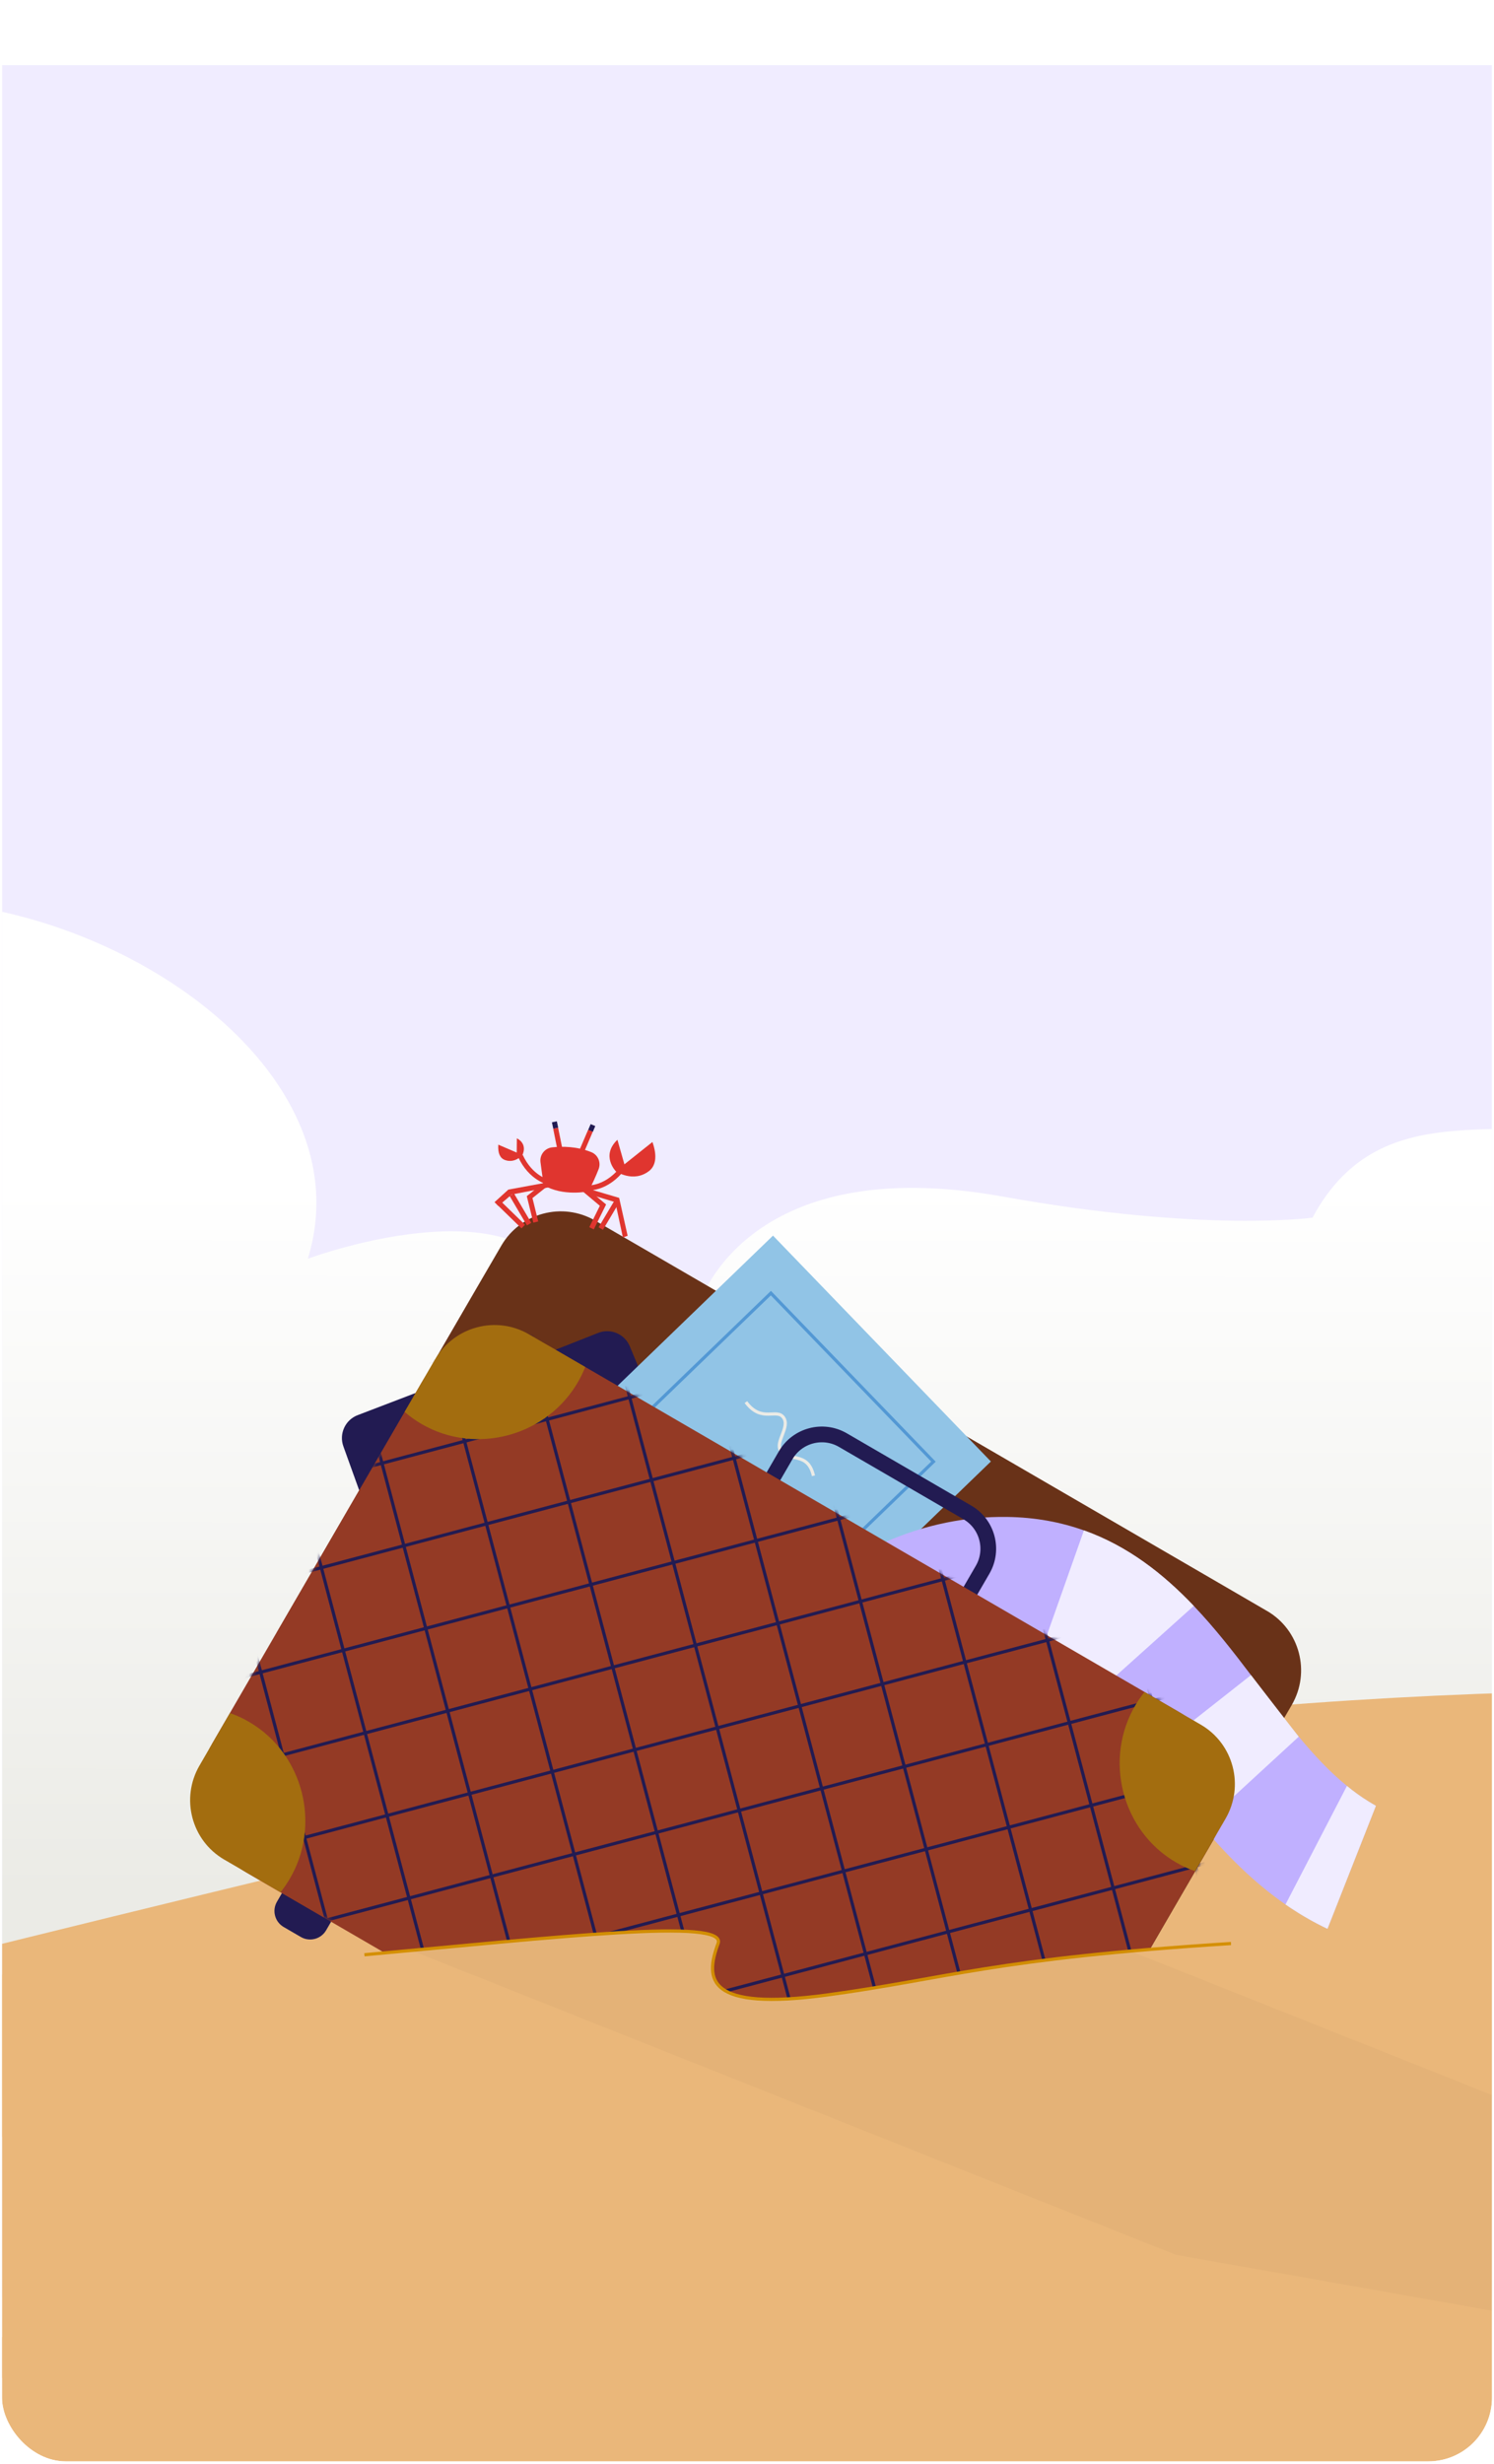 <svg xmlns:xlink="http://www.w3.org/1999/xlink" xmlns="http://www.w3.org/2000/svg" width="375" viewBox="0 0 375 618" height="618" fill="none"><filter y="-23.653" x="-217.5" width="810" height="734" filterUnits="userSpaceOnUse" color-interpolation-filters="sRGB" id="hero-mobile-a"><feFlood result="BackgroundImageFix" flood-opacity="0"></feFlood><feColorMatrix values="0 0 0 0 0 0 0 0 0 0 0 0 0 0 0 0 0 0 127 0" type="matrix" result="hardAlpha" in="SourceAlpha"></feColorMatrix><feOffset dy="16"></feOffset><feGaussianBlur stdDeviation="20"></feGaussianBlur><feComposite operator="out" in2="hardAlpha"></feComposite><feColorMatrix values="0 0 0 0 0.337 0 0 0 0 0.114 0 0 0 0 0.812 0 0 0 0.12 0" type="matrix"></feColorMatrix><feBlend result="effect1_dropShadow_410_96857" mode="normal" in2="BackgroundImageFix"></feBlend><feBlend result="shape" mode="normal" in2="effect1_dropShadow_410_96857" in="SourceGraphic"></feBlend></filter><linearGradient y2="458.647" y1="209.896" x2="205.838" x1="206" gradientUnits="userSpaceOnUse" id="hero-mobile-b"><stop stop-color="#fff" offset=".29"></stop><stop stop-color="#ebebe6" offset="1"></stop></linearGradient><clipPath id="hero-mobile-c"><rect y=".347" x=".5" width="374" rx="16" height="617"></rect></clipPath><clipPath id="hero-mobile-d"><rect y=".347" x="-177.5" width="730" rx="32" height="654"></rect></clipPath><clipPath id="hero-mobile-e"><rect y=".347" x="-35" width="445" rx="32" height="622"></rect></clipPath><mask y="318" x="50" width="258" maskUnits="userSpaceOnUse" height="231" id="hero-mobile-f"><path fill="#fff" d="m304.377 445.743-52.661 90.689c-6.585 11.339-21.088 15.227-32.384 8.661l-157.507-91.451c-11.296-6.545-15.102-21.072-8.517-32.411l52.661-90.689c6.586-11.339 21.088-15.227 32.364-8.66l157.506 91.451c11.297 6.566 15.123 21.071 8.537 32.41z"></path></mask><mask y="468" x="-8" width="437" maskUnits="userSpaceOnUse" height="128" id="hero-mobile-g"><path fill="#eab77a" d="m180.236 471.46c4.093-11.017-120.874 10.702-188.236 7.555 0 5.457.441 19.456 2.203 31.795 2.203 15.424 86.564 62.956 107.969 65.789s318.239 53.197 325.794-22.664c3.529-35.435-111.746-82.684-118.986-82.475-59.807 3.777-71.139 8.814-101.358 12.906s-30.741-3.873-27.386-12.906z"></path></mask><g clip-path="url(#hero-mobile-c)"><g filter="url(#hero-mobile-a)"><g clip-path="url(#hero-mobile-d)"><g clip-path="url(#hero-mobile-e)"><path fill="#f0ecff" d="m570.455 0h-1203.879v560.314h1203.879z"></path><path fill="url(#hero-mobile-b)" d="m507 231.154v279.255h-602v-279.255s27.804-21.258 70.895-21.258c53.513 0 115.954 42.549 101.366 89.816 0 0 61.18-22.829 66.694 14.609 9.395-15.383 26.417-13.118 31.262-2.578 0 0 11.189-39.35 76.474-27.63 50.641 9.089 77.758 5.285 77.758 5.285 17.824-33.129 51.344-16.221 79.722-26.212 0 .005 15.21-44.806 69.326-37.466 19.263 2.614 28.503 5.431 28.503 5.431z"></path><path fill="#e2af79" d="m34.951 580.413c-15.996-5.007-51.272-15.143-51.272-15.143-26.3-7.416-60.016-16.733-95.379-25.983-103.156-26.994-146.926-36.976-226.453-26.036-66.638 9.164-117.847-13.583-117.847-13.583v80.745h479.081"></path><path fill="#e0352f" d="m41.861 572.466.964-5.222-5.034-2.274-.398.874 4.35 1.964-.832 4.482z"></path><path fill="#e0352f" d="m51.681 571.158.792-.554-4.161-5.928-9.467.598.058.957 8.93-.563z"></path><path fill="#e0352f" d="m30.376 574.366.836-.475-2.272-4.003 2.501-3.479-.781-.564-2.865 3.984z"></path><path fill="#e0352f" d="m21.526 575.712.83-6.086 10.47-3.29-.292-.92-11.049 3.474-.911 6.691z"></path><path fill="#e0352f" d="m23.535 568.638.939-.215 1.456 6.365-.939.214z"></path><path fill="#e0352f" d="m44.519 565.36.962-.035.229 6.159-.962.035z"></path><path fill="#e0352f" d="m39.534 565.336c3.583-1.552 4.834-5.303 4.894-5.486l-.915-.299c-.013.048-1.565 4.645-5.999 5.382l.155.949c.682-.111 1.3-.3 1.865-.546z"></path><path fill="#e0352f" d="m31.084 566.61-.059-.962c-.132.007-3.266.137-6.121-3.199l-.73.627c3.18 3.719 6.758 3.541 6.91 3.534z"></path><path fill="#221b52" d="m35.859 553.363.955.121-.154 1.209-.955-.122z"></path><path fill="#e0352f" d="m35.69 554.539.955.124-.643 4.956-.955-.124z"></path><path fill="#221b52" d="m29.451 554.469.584 1.108-.852.449-.584-1.108z"></path><path fill="#e0352f" d="m30.025 555.609 2.382 4.629-.856.44-2.382-4.628z"></path><path fill="#e0352f" d="m24.85 562.491s-.926 2.048-3.043 1.817c-.88-.094-1.596-.862-1.925-2.466z"></path><path fill="#e0352f" d="m24.85 562.491s.527-2.263-1.889-2.787l.859 3.156z"></path><path fill="#e0352f" d="m42.887 560.624s3.806 1.293 6.096-1.749c.952-1.266.83-3.139-.87-5.536l-5.231 7.286z"></path><path fill="#e0352f" d="m42.887 560.624s-3.599-2.076-1.335-5.879l3.07 4.983-1.741.893z"></path><path fill="#e0352f" d="m38.873 565.754s-4.394 2.312-8.563 1.177l-1.754-4.049c-.564-1.305.057-2.813 1.375-3.345 1.815-.732 4.517-1.481 7.469-1.155 1.37.153 2.358 1.39 2.214 2.758-.14 1.347-.373 3.083-.742 4.609z"></path><path fill="#eab77a" d="m-467.447 635h1143.246v-189.9s-133.018-53.29-369.125-32.134c-62.16 5.576-131.462 16.295-207.366 34.521-66.535 15.97-123.933 30.16-173.275 42.701-211.141 53.616-274.705 76.572-274.705 76.572-33.694 11.847-92.09 41.161-138.237 68.24"></path><path fill="#221b52" d="m74.345 452.616 12.36 7.176-4.846 8.348c-1.285 2.213-4.128 2.968-6.341 1.683l-4.318-2.507c-2.213-1.284-2.968-4.128-1.683-6.341l4.846-8.348z"></path><path fill="#221b52" d="m201.862 526.627 12.361 7.176-4.847 8.348c-1.284 2.213-4.128 2.968-6.341 1.683l-4.318-2.507c-2.213-1.284-2.968-4.128-1.683-6.341l4.846-8.348z"></path><path fill="#693218" d="m317.982 388.024-5.563-3.234-8.547-4.969-140.37-81.495-8.568-4.967-5.541-3.215c-8.227-4.773-18.775-1.958-23.567 6.29l-3.255 5.585-4.404 7.567-48.258 83.122c-6.585 11.339-2.759 25.844 8.517 32.411l157.507 91.451c11.296 6.566 25.799 2.698 32.384-8.661l48.258-83.123 4.403-7.566 3.255-5.585c4.793-8.249 2.019-18.819-6.208-23.592z"></path><path fill="#221b52" d="m95.227 371.854-9.039-25.092c-1.131-3.148.455-6.634 3.593-7.829l20.002-7.649 25.376 36.467-39.928 4.083z"></path><path fill="#221b52" d="m168.34 346.28-10.262-24.618c-1.29-3.086-4.813-4.588-7.935-3.353l-19.922 7.853 5.881 44.036 32.222-23.931z"></path><path fill="#91c4e6" d="m248.719 350.558-54.691-56.649-86.792 83.792 54.691 56.649z"></path><path stroke-width=".8" stroke-miterlimit="10" stroke="#ebebe6" d="m187.224 335.668c3.938 5.298 7.719 1.441 9.44 3.871 1.699 2.41-2.17 6.145-.732 8.274 2.034 2.98 6.833.103 8.247 6.334"></path><path stroke-width=".8" stroke-miterlimit="10" stroke="#5398d4" d="m234.301 350.596-40.805-42.266-71.826 69.343 40.806 42.266z"></path><path fill="#c0b0ff" d="m345.359 436.92-12.159 30.852c-.407-.189-.822-.393-1.214-.591-2.075-1.019-4.058-2.146-5.977-3.327-.599-.366-1.184-.74-1.754-1.122-.532-.347-1.072-.708-1.589-1.063-8.128-5.644-14.914-12.542-20.982-19.744l-.014.008-.18-.221c-3.912-4.642-7.549-9.399-11.033-14.015l-.477-.622c-.65-.866-1.283-1.703-1.909-2.526-4.71-6.181-8.909-11.476-13.032-15.68l-.016-.029c-4.547-4.63-9.003-7.971-13.97-9.783l-.016-.029c-2.73-.977-5.597-1.52-8.707-1.55-3.142-.051-6.192.301-9.111.957l-.043.024c-5.225 1.16-10.073 3.338-14.522 6.069-4.966 3.055-9.43 6.812-13.256 10.631-9.898 9.883-15.645 20.276-15.754 20.487l-29.051-15.648c.575-1.073 7.427-13.626 19.914-26.529 5.172-5.339 11.301-10.755 18.37-15.428 8.312-5.495 17.886-9.972 28.658-12.151 4.833-.982 9.922-1.501 15.229-1.424 7.124.088 13.521 1.316 19.303 3.374 11.039 3.918 19.881 10.883 27.573 18.939 5.226 5.48 9.914 11.485 14.359 17.359l.461.594c.618.808 1.221 1.624 1.839 2.433 3.178 4.2 6.293 8.322 9.499 12.167l.188.235c3.853 4.637 7.8 8.864 12.1 12.367 1.738 1.433 3.528 2.723 5.394 3.877.607.38 1.243.745 1.879 1.109z"></path><path fill="#f0ecff" d="m345.358 436.921-12.159 30.852c-.407-.19-.822-.394-1.214-.591-2.075-1.02-4.058-2.147-5.977-3.328-.599-.366-1.184-.74-1.754-1.122-.532-.347-1.071-.708-1.589-1.063l15.42-29.735c1.738 1.433 3.528 2.723 5.394 3.877.608.381 1.243.745 1.879 1.11z"></path><path fill="#f0ecff" d="m325.979 419.59-24.31 22.344-13.649-17.338 25.978-20.457z"></path><path fill="#f0ecff" d="m299.64 386.779-24.602 22.09-.016-.029c-4.547-4.63-9.003-7.971-13.969-9.783l-.016-.029 11.029-31.188c11.039 3.917 19.882 10.883 27.574 18.939z"></path><path fill="#ebebe6" d="m224.288 373.596 14.72 38.966-.048.04c-6.197 2.669-11.688 6.512-16.553 10.942l-30.744-28.136c8.998-8.766 19.798-16.57 32.625-21.812z"></path><path fill="#ebebe6" d="m208.499 439.839c-9.926 14.575-14.591 28.803-14.677 29.091l-39.671-12.525c.458-1.465 5.982-18.628 18.403-37.555z"></path><path stroke-width="3.943" stroke-miterlimit="10" stroke="#221b52" d="m211.544 345.18 31.287 18.164c5.002 2.904 6.725 9.341 3.811 14.361l-8.596 14.807-49.441-28.703 8.596-14.807c2.904-5.002 9.341-6.725 14.361-3.811z"></path><g fill="#e0352f"><path d="m149.047 292.352 3.086-6.255-5.55-4.666-.813.97 4.795 4.028-2.652 5.361z"></path><path d="m156.349 294.375 1.192-.422-2.131-9.51-7.603-2.251-.267 1.235 6.913 2.101z"></path><path d="m133.868 290.657 1.228-.305-1.446-5.862 4.407-3.5-.79-.991-5.04 4.006z"></path><path d="m125.072 286.472 3.363-2.868 11.391-2.217-.036-1.264-12.191 2.242-3.475 3.159z"></path><path d="m127.915 283.958 1.089-.641 4.347 7.384-1.089.641z"></path><path d="m124.756 286.116.881-.906 6.141 5.974-.881.906z"></path><path d="m154.389 284.861 1.085.646-4.138 6.949-1.086-.647z"></path><path d="m148.655 282.518c5.072-.682 7.994-4.977 8.138-5.188l-1.05-.7c-.037.056-3.634 5.309-9.492 4.656l-.137 1.255c.9.102 1.752.083 2.547-.024z"></path><path d="m137.526 281.113.267-1.235c-.17-.034-4.175-.987-6.588-6.222l-1.146.53c2.69 5.829 7.276 6.882 7.467 6.927z"></path></g><path fill="#221b52" d="m148.257 265.939 1.163.494-.626 1.472-1.163-.495z"></path><path fill="#e0352f" d="m147.62 267.37 1.162.497-2.58 6.031-1.162-.497z"></path><path fill="#221b52" d="m139.769 265.235.342 1.607-1.236.264-.343-1.607z"></path><path fill="#e0352f" d="m140.091 266.866 1.359 6.695-1.239.252-1.358-6.695z"></path><path fill="#e0352f" d="m131.12 273.691s-1.903 2.252-4.492 1.21c-1.079-.435-1.709-1.657-1.551-3.802z"></path><path fill="#e0352f" d="m131.121 273.693s1.471-2.665-1.387-4.194l-.041 4.291z"></path><path fill="#e0352f" d="m154.564 277.763s4.349 2.991 8.321-.036c1.655-1.255 2.166-3.664.879-7.303l-9.201 7.332z"></path><path fill="#e0352f" d="m154.563 277.762s-3.802-3.907.411-7.897l2.103 7.387z"></path><path fill="#e0352f" d="m147.673 282.811s-6.371 1.354-11.234-1.568l-.772-5.737c-.248-1.847 1.075-3.529 2.928-3.734 2.552-.273 6.232-.265 9.84 1.207 1.673.68 2.479 2.593 1.813 4.277-.652 1.649-1.566 3.761-2.581 5.556z"></path><path fill="#943a25" d="m304.375 445.74-52.661 90.689c-6.585 11.338-21.088 15.227-32.384 8.661l-157.507-91.451c-11.296-6.546-15.102-21.072-8.517-32.411l52.661-90.689c6.586-11.339 21.088-15.227 32.364-8.66l157.506 91.451c11.297 6.566 15.123 21.071 8.537 32.41z"></path><g stroke-width=".8" stroke-miterlimit="10" stroke="#221b52" mask="url(#hero-mobile-f)"><path d="m282.365 301.507-306.211 81.246"></path><path d="m287.858 322.23-306.212 81.225"></path><path d="m276.877 280.78-306.212 81.246"></path><path d="m293.367 342.936-306.211 81.246"></path><path d="m298.856 363.659-306.212 81.246"></path><path d="m304.348 384.386-306.211 81.246"></path><path d="m309.857 405.092-306.211 81.246"></path><path d="m315.347 425.819-306.211 81.246"></path><path d="m320.857 446.545-306.232 81.247"></path><path d="m326.348 467.273-306.212 81.225"></path><path d="m331.835 487.979-306.211 81.246"></path><path d="m337.348 508.701-306.212 81.247"></path><path d="m326.031 549.669-81.246-306.211"></path><path d="m305.305 555.161-81.246-306.212"></path><path d="m284.579 560.674-81.225-306.212"></path><path d="m263.874 566.161-81.246-306.212"></path><path d="m243.147 571.652-81.246-306.211"></path><path d="m222.421 577.161-81.225-306.212"></path><path d="m201.715 582.648-67.893-255.88-13.353-50.331"></path><path d="m180.991 588.143-81.246-306.211"></path><path d="m160.265 593.652-81.246-306.212"></path><path d="m139.538 599.14-81.225-306.212"></path><path d="m118.833 604.652-81.247-306.232"></path></g><path fill="#a36d0f" d="m256.118 528.864-7.637 13.15c-4.793 8.249-15.34 11.084-23.568 6.29l-14.131-8.202c.474-1.164 1.012-2.309 1.634-3.417 7.735-13.841 25.733-18.827 39.415-10.898 1.557.916 2.992 1.921 4.286 3.056z"></path><path fill="#a36d0f" d="m57.712 413.664-7.637 13.15c-4.793 8.249-2.019 18.819 6.208 23.592l14.131 8.202c.773-.989 1.502-2.017 2.166-3.126 8.182-13.589 3.609-31.686-10.074-39.615-1.556-.916-3.147-1.644-4.793-2.203z"></path><path fill="#a36d0f" d="m101.566 338.105 7.637-13.151c4.793-8.248 15.34-11.084 23.567-6.29l14.131 8.202c-.474 1.164-1.011 2.31-1.633 3.417-7.735 13.842-25.733 18.827-39.416 10.899-1.556-.917-2.991-1.921-4.286-3.056z"></path><path fill="#a36d0f" d="m299.973 453.309 7.638-13.15c4.793-8.249 2.019-18.819-6.208-23.592l-14.131-8.202c-.773.988-1.502 2.017-2.165 3.126-8.182 13.589-3.609 31.686 10.073 39.615 1.557.916 3.147 1.644 4.793 2.203z"></path><path fill="#eab77a" d="m180.236 471.46c4.093-11.017-120.874 10.702-188.236 7.555 0 5.457.441 19.456 2.203 31.795 2.203 15.424 86.564 62.956 107.969 65.789s212.789 13.85 220.344-62.011c3.528-35.435-6.296-43.337-13.536-43.128-59.807 3.777-71.139 8.814-101.358 12.906s-30.741-3.873-27.386-12.906z"></path><path stroke-width=".8" stroke="#d48f01" d="m308.98 471.46c-59.807 3.777-71.139 8.814-101.358 12.906-30.218 4.092-30.74-3.873-27.385-12.906 2.407-6.481-39.85-1.633-88.767 2.817"></path><g mask="url(#hero-mobile-g)"><path fill-opacity=".03" fill="#000" d="m85.488 466.112h180.053l209.641 83.416-42.482 24.29-137.57-24.29z"></path></g></g></g></g></g></svg>
